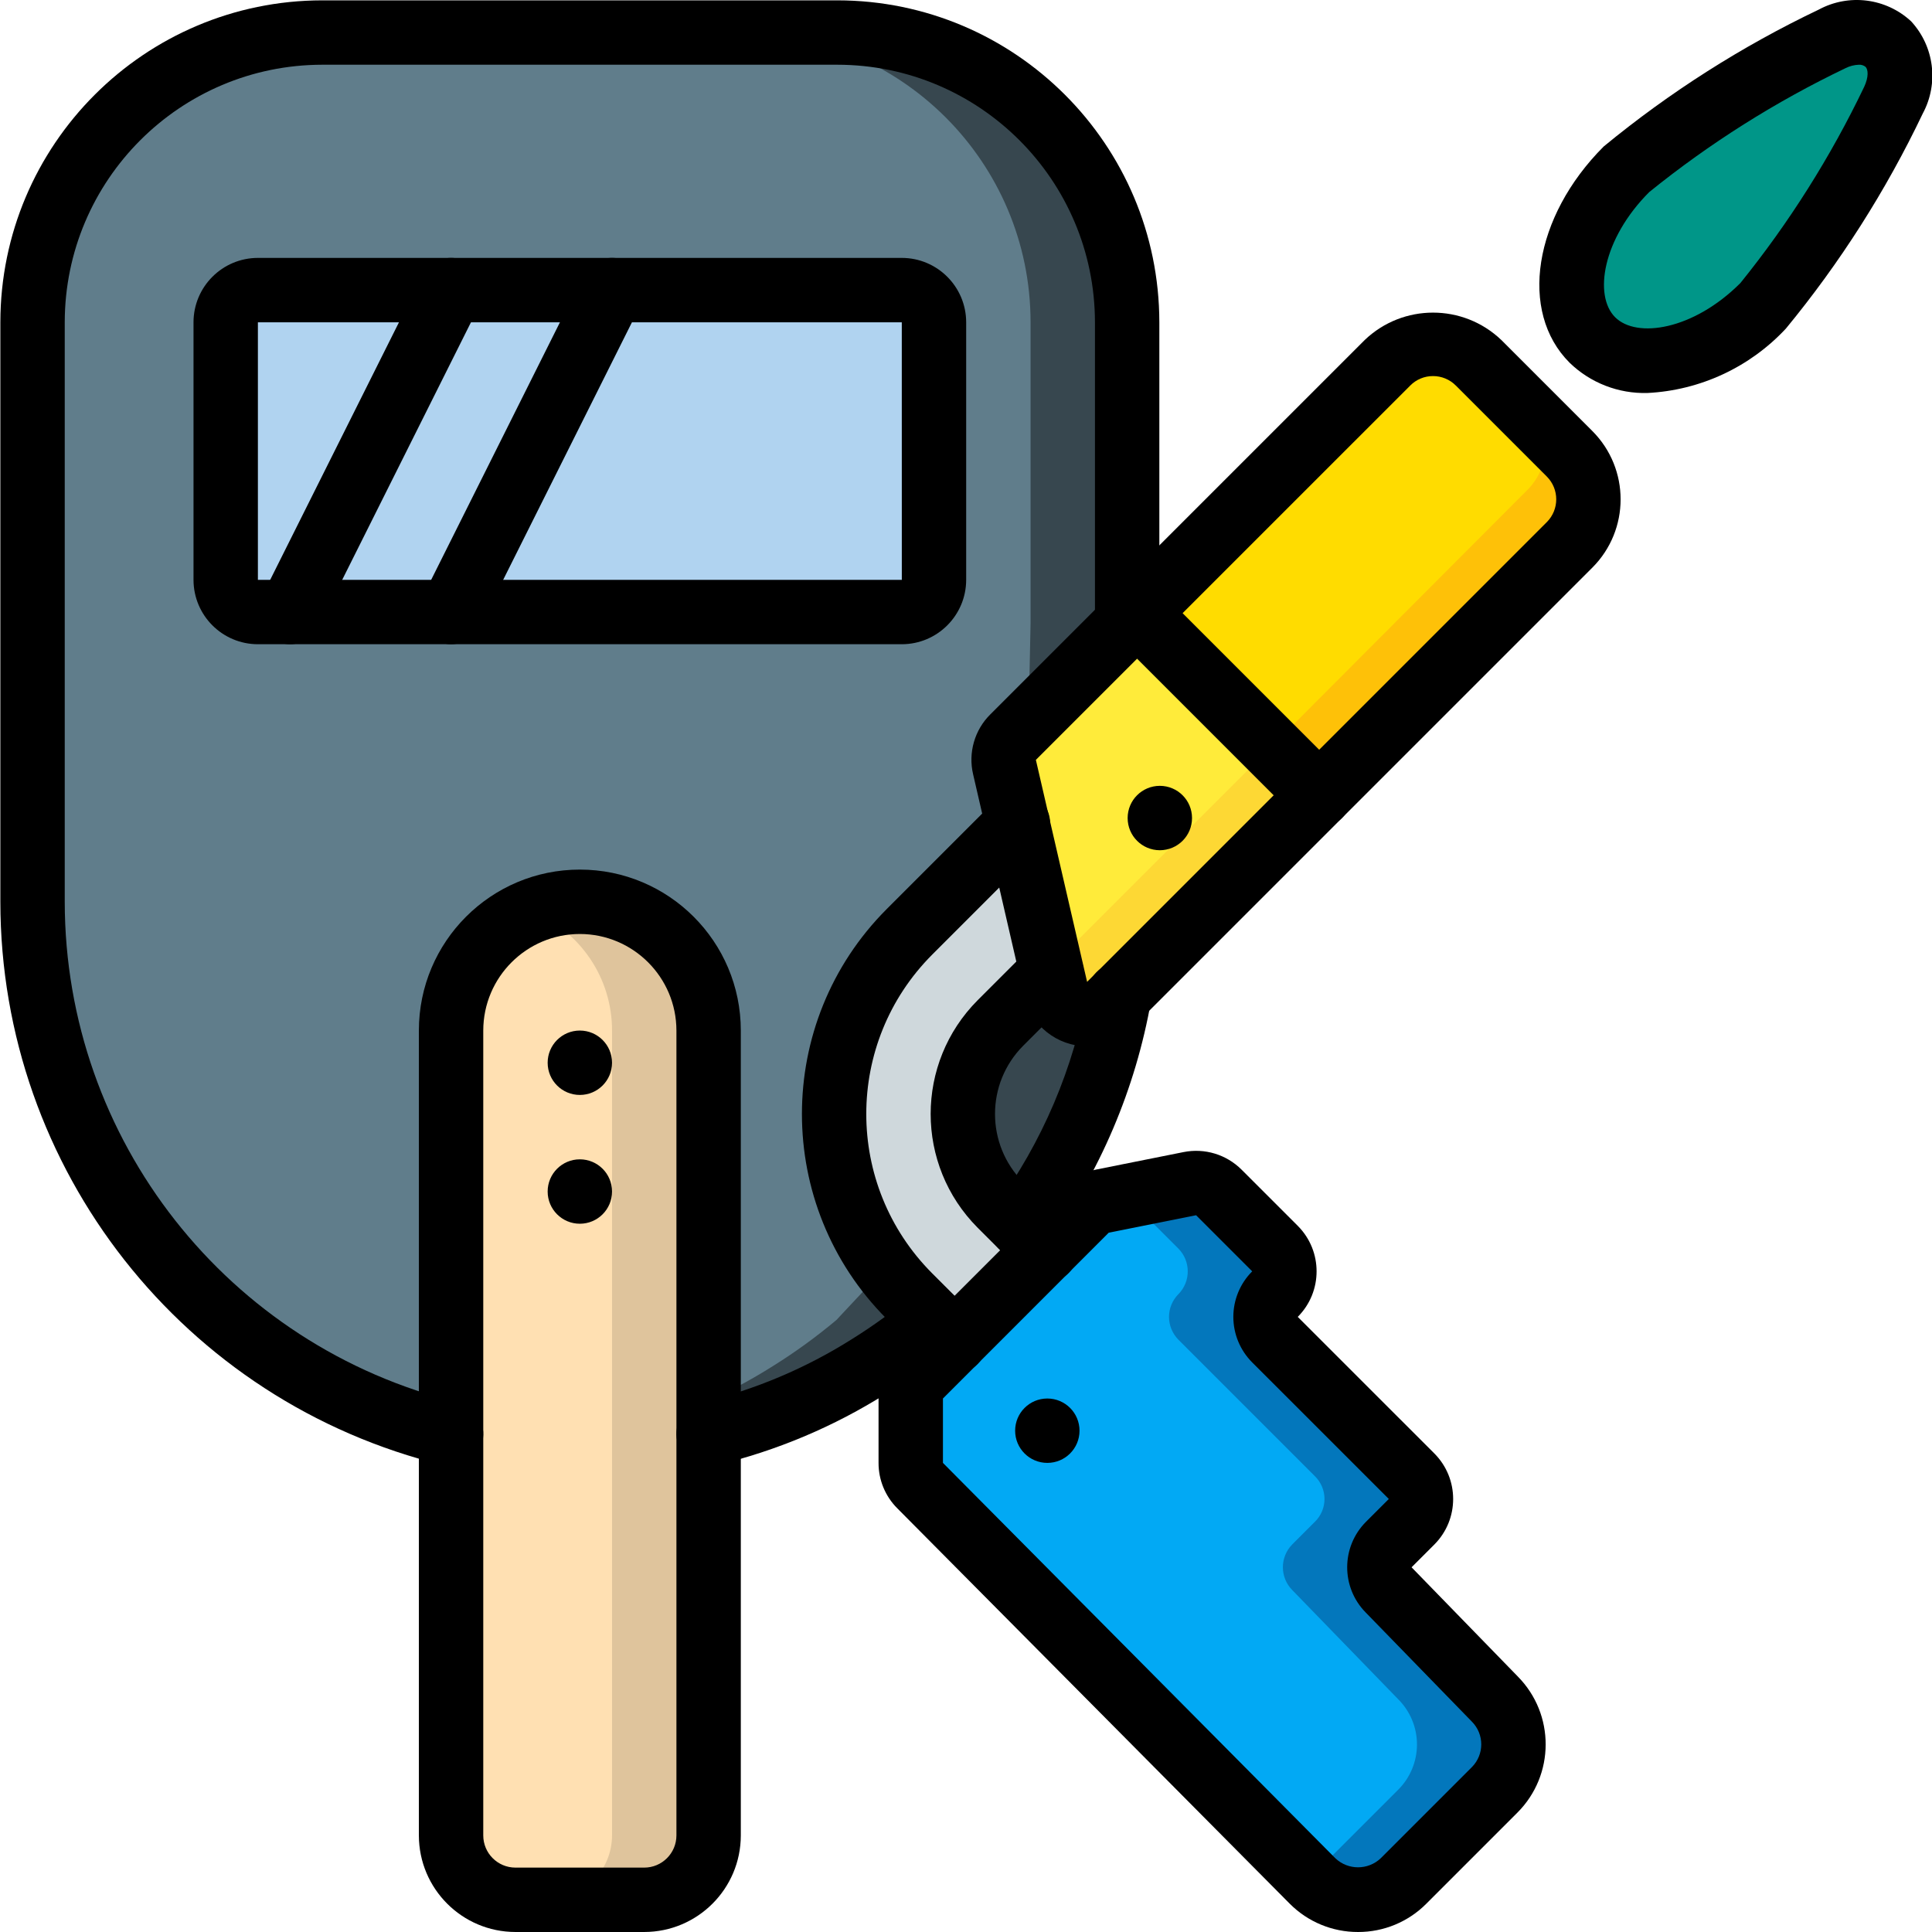 <svg height="512pt" viewBox="0 0 512 512.091" width="512pt" xmlns="http://www.w3.org/2000/svg"><path d="m298.711 85.426v79.785l-2.047 98.477c-3.855 22.125-12.762 43.062-26.027 61.184l-23.379 25c-5.312 4.457-10.93 8.535-16.812 12.203-13.133 8.309-27.551 14.395-42.668 18.008h-68.266c-65.07-15.832-110.887-74.09-110.934-141.059v-153.598c.004-42.414 34.387-76.797 76.801-76.801h136.535c42.414.004 76.793 34.387 76.797 76.801zm0 0" fill="#37474f"/><path d="m273.113 85.426v79.785l-2.051 98.477c-3.852 22.125-12.758 43.062-26.023 61.184l-23.383 25c-5.312 4.457-10.93 8.535-16.812 12.203-13.133 8.309-27.551 14.395-42.664 18.008h-42.668c-65.07-15.832-110.887-74.09-110.934-141.059v-153.598c.004-42.414 34.387-76.797 76.801-76.801h110.934c42.414.004 76.797 34.387 76.801 76.801zm0 0" fill="#607d8b"/><path d="m68.312 76.891h170.668c4.711 0 8.531 3.82 8.531 8.535v68.266c0 4.711-3.82 8.531-8.531 8.531h-170.668c-4.715 0-8.535-3.82-8.535-8.531v-68.266c0-4.715 3.82-8.535 8.535-8.535zm0 0" fill="#b0d3f0"/><path d="m278.715 257.559-13.574 13.574c-6.406 6.402-10.004 15.082-10.004 24.137 0 9.055 3.598 17.734 10.004 24.137l12.008 12.008-9.867 18.398-14.27 5.734-12.008-12.008c-26.609-26.68-26.609-69.863 0-96.543l28.66-28.66 13.312 16.422zm0 0" fill="#cfd8dc"/><path d="m396.078 474.457-24.066 24.066c-3.184 3.234-7.535 5.055-12.074 5.055s-8.887-1.82-12.074-5.055l-.684-.77-103.336-103.934c-1.594-1.617-2.48-3.793-2.477-6.059v-17.066c-.023-2.273.871-4.457 2.477-6.059l43.945-43.949c1.199-1.172 2.711-1.973 4.352-2.305l6.316-1.277 16.895-3.328c2.785-.59 5.68.277 7.68 2.305l14.848 14.848c3.328 3.352 3.328 8.762 0 12.117-1.59 1.613-2.48 3.789-2.473 6.059.027 2.234.91 4.375 2.473 5.973l36.184 36.18c1.637 1.594 2.559 3.777 2.559 6.059 0 2.285-.922 4.469-2.559 6.059l-5.973 5.973c-3.328 3.355-3.328 8.766 0 12.121l27.988 28.84c3.234 3.188 5.055 7.535 5.055 12.074 0 4.543-1.82 8.891-5.055 12.074zm0 0" fill="#0377bc"/><path d="m370.477 474.457-23.297 23.297-103.336-103.934c-1.594-1.617-2.48-3.793-2.477-6.059v-17.066c-.023-2.273.871-4.457 2.477-6.059l43.945-43.949c1.199-1.172 2.711-1.973 4.352-2.305l6.316-1.277 13.824 13.824c3.328 3.352 3.328 8.762 0 12.117-1.594 1.613-2.484 3.789-2.477 6.059.027 2.234.914 4.375 2.477 5.973l36.18 36.18c1.637 1.594 2.562 3.777 2.562 6.059 0 2.285-.926 4.469-2.562 6.059l-5.973 5.973c-3.328 3.355-3.328 8.766 0 12.121l27.988 28.84c3.234 3.188 5.059 7.535 5.059 12.074 0 4.543-1.824 8.891-5.059 12.074zm0 0" fill="#02a9f4"/><path d="m485.602 10.289c12.316-5.656 21.902 3.926 16.246 16.242-9.309 19.492-20.914 37.797-34.57 54.531-14.996 14.996-35.258 19.047-45.258 9.055-10-9.992-5.945-30.258 9.051-45.254 16.734-13.66 35.039-25.266 54.531-34.574zm0 0" fill="#009688"/><path d="m301.441 162.566-.082-.086" fill="#e4c05c"/><path d="m415.961 144.391-66.305 66.387-17.922-7.68-15.957-6.738-4.863-11.523-9.473-22.27 1.453-1.453 64.852-64.938c3.188-3.195 7.52-4.992 12.031-4.992 4.516 0 8.844 1.797 12.035 4.992l24.148 24.148c3.195 3.191 4.992 7.52 4.992 12.035 0 4.512-1.797 8.84-4.992 12.031zm0 0" fill="#fec108"/><path d="m187.777 273.156v213.336c-.027 9.414-7.652 17.039-17.066 17.066h-34.133c-9.414-.027-17.039-7.652-17.066-17.066v-213.336c-.023-13.898 8.43-26.41 21.332-31.57 4.047-1.723 8.406-2.594 12.801-2.562 9.055 0 17.738 3.594 24.141 9.996 6.402 6.402 9.996 15.086 9.992 24.137zm0 0" fill="#dfc49c"/><path d="m162.18 273.156v213.336c-.027 9.414-7.652 17.039-17.066 17.066h-8.535c-9.414-.027-17.039-7.652-17.066-17.066v-213.336c-.023-13.898 8.43-26.41 21.332-31.57 12.906 5.16 21.359 17.672 21.336 31.57zm0 0" fill="#ffe0b2"/><path d="m349.656 210.777-55.551 55.469c-2.184 2.207-5.398 3.051-8.383 2.199-2.984-.852-5.27-3.266-5.953-6.297l-1.793-7.766-11.777-51.027c-.699-2.867.18-5.891 2.305-7.938l29.184-29.184 3.754-3.668 31.832 31.828 3.582 3.586zm0 0" fill="#fdd834"/><path d="m404.609 130.055-66.301 66.473-5.035-2.133-22.359-9.559-6.484-2.73-6.742-15.871 3.754-3.668 1.453-1.453 64.852-64.938c3.188-3.195 7.52-4.992 12.031-4.992 4.516 0 8.844 1.797 12.035 4.992l16.98 16.98c1.965 5.969.34 12.535-4.184 16.898zm0 0" fill="#ffdc00"/><path d="m338.309 196.527-55.469 55.469c-1.293 1.34-3.012 2.184-4.863 2.387l-11.777-51.027c-.699-2.867.18-5.891 2.305-7.938l29.184-29.184 3.754-3.668 1.453-1.453zm0 0" fill="#ffeb3a"/><path d="m253.012 364.082c-2.262.004-4.434-.898-6.031-2.5l-12.012-12.008c-29.945-30.012-29.945-78.598 0-108.609l28.656-28.66c2.145-2.219 5.316-3.109 8.301-2.328s5.312 3.109 6.094 6.094c.781 2.984-.109 6.156-2.328 8.301l-28.656 28.66c-23.293 23.344-23.293 61.133 0 84.477l12.008 12.008c2.441 2.441 3.172 6.109 1.852 9.301-1.324 3.188-4.434 5.266-7.887 5.266zm0 0"/><path d="m277.145 339.945c-2.262.004-4.434-.898-6.031-2.5l-12.008-12.008c-16.633-16.676-16.633-43.664 0-60.34l13.574-13.574c3.344-3.262 8.688-3.227 11.988.078 3.305 3.301 3.34 8.645.078 11.988l-13.574 13.578c-9.977 10.008-9.977 26.199 0 36.203l12.008 12.012c2.441 2.438 3.172 6.109 1.852 9.297-1.32 3.191-4.43 5.27-7.883 5.27zm0 0"/><path d="m359.914 512.09c-6.797.02-13.32-2.684-18.109-7.504l-104.008-104.789c-3.199-3.191-4.992-7.531-4.977-12.051v-17.066c-.012-4.527 1.789-8.875 5-12.066l43.941-43.945c2.379-2.383 5.406-4.004 8.703-4.664l23.176-4.633c5.598-1.125 11.387.625 15.418 4.668l14.875 14.871c6.656 6.668 6.656 17.469 0 24.137l36.207 36.203c6.641 6.672 6.645 17.453.008 24.125l-6.047 6.047 28.129 28.914c9.918 10.012 9.879 26.156-.086 36.121l-24.133 24.133c-4.789 4.82-11.305 7.52-18.098 7.5zm-36.895-196.016-6.031 6.031-23.16 4.633-43.941 43.945v17.066l104.016 104.801c3.379 3.199 8.676 3.191 12.043-.023l24.133-24.133c3.324-3.336 3.324-8.734 0-12.07l-28.133-28.918c-6.574-6.676-6.543-17.406.074-24.043l6.051-6.047-36.211-36.199c-3.199-3.203-5-7.543-5-12.07s1.801-8.867 5-12.07l-14.875-14.871zm0 0"/><path d="m436.629 104.164c-7.68.219-15.125-2.672-20.641-8.02-13.535-13.531-9.559-38.711 9.043-57.32 17.457-14.371 36.605-26.559 57.016-36.289 7.977-4.297 17.801-3.051 24.453 3.102 6.152 6.652 7.395 16.477 3.098 24.453-9.727 20.41-21.91 39.551-36.281 57.004-9.547 10.242-22.703 16.367-36.688 17.07zm56.008-87.004c-1.207.047-2.391.348-3.473.887-18.57 8.891-36.043 19.914-52.059 32.852-12.441 12.441-14.762 27.477-9.051 33.184 5.707 5.707 20.742 3.402 33.195-9.051 12.93-16.016 23.953-33.484 32.84-52.055 1.215-2.637 1.035-4.578.34-5.262-.504-.406-1.145-.605-1.793-.555zm0 0"/><path d="m349.613 219.328c-2.266.004-4.438-.898-6.035-2.5l-48.266-48.273c-2.211-2.145-3.094-5.312-2.312-8.293s3.109-5.305 6.086-6.086c2.98-.785 6.148.102 8.293 2.312l48.266 48.273c2.441 2.441 3.172 6.109 1.852 9.301-1.32 3.188-4.434 5.266-7.883 5.266zm0 0"/><path d="m288.086 277.312c-7.945.004-14.84-5.484-16.625-13.227l-13.574-58.84c-1.348-5.738.383-11.762 4.574-15.906l99.227-99.223c10.129-9.672 26.07-9.672 36.199 0l24.133 24.133c9.984 10.004 9.984 26.199 0 36.203l-121.855 121.855c-3.203 3.203-7.547 5.004-12.078 5.004zm91.703-177.629c-2.262-.012-4.434.891-6.027 2.496l-99.242 99.238 13.578 58.832 121.855-121.863c3.324-3.336 3.324-8.734 0-12.07l-24.133-24.133c-1.598-1.605-3.77-2.504-6.031-2.5zm0 0"/><path d="m119.504 170.758c-2.957-.004-5.699-1.535-7.254-4.051s-1.691-5.656-.371-8.301l42.668-85.332c1.363-2.727 4.078-4.52 7.121-4.703 3.043-.18 5.953 1.273 7.633 3.816 1.68 2.547 1.875 5.793.512 8.52l-42.668 85.336c-1.445 2.891-4.406 4.719-7.641 4.715zm0 0"/><path d="m76.836 170.758c-2.957-.004-5.699-1.535-7.254-4.051-1.551-2.516-1.691-5.656-.371-8.301l42.668-85.332c1.363-2.727 4.078-4.52 7.121-4.703 3.043-.18 5.953 1.273 7.633 3.816 1.68 2.547 1.875 5.793.512 8.52l-42.664 85.336c-1.449 2.891-4.406 4.719-7.645 4.715zm0 0"/><path d="m238.98 170.758h-170.668c-9.422-.012-17.055-7.645-17.066-17.066v-68.266c.012-9.422 7.645-17.059 17.066-17.066h170.668c9.418.008 17.055 7.645 17.066 17.066v68.266c-.012 9.422-7.648 17.055-17.066 17.066zm-170.668-85.332v68.266h170.676l-.008-68.266zm0 0"/><path d="m162.18 315.824c0 4.711-3.82 8.535-8.535 8.535-4.711 0-8.531-3.824-8.531-8.535 0-4.711 3.82-8.535 8.531-8.535 4.715 0 8.535 3.824 8.535 8.535zm0 0"/><path d="m286.09 379.219c0 4.711-3.82 8.531-8.535 8.531-4.711 0-8.531-3.82-8.531-8.531 0-4.715 3.82-8.535 8.531-8.535 4.715 0 8.535 3.82 8.535 8.535zm0 0"/><path d="m315.91 216.828c0 4.711-3.82 8.531-8.535 8.531-4.711 0-8.531-3.82-8.531-8.531 0-4.715 3.82-8.535 8.531-8.535 4.715 0 8.535 3.82 8.535 8.535zm0 0"/><path d="m162.18 281.691c0 4.711-3.82 8.531-8.535 8.531-4.711 0-8.531-3.82-8.531-8.531 0-4.715 3.82-8.535 8.531-8.535 4.715 0 8.535 3.82 8.535 8.535zm0 0"/><path d="m170.711 512.09h-34.133c-14.133-.016-25.582-11.469-25.598-25.598v-213.336c0-23.562 19.102-42.664 42.664-42.664 23.566 0 42.668 19.102 42.668 42.664v213.336c-.016 14.129-11.469 25.582-25.602 25.598zm-17.066-264.531c-14.133.016-25.582 11.469-25.598 25.598v213.336c.004 4.711 3.82 8.527 8.531 8.531h34.133c4.711-.004 8.531-3.82 8.535-8.531v-213.336c-.016-14.129-11.469-25.582-25.602-25.598zm0 0"/><path d="m119.52 388.613c-.68 0-1.359-.078-2.023-.242-68.895-16.762-117.402-78.445-117.449-149.348v-153.598c.051-47.109 38.227-85.281 85.332-85.336h136.535c47.105.055 85.277 38.227 85.332 85.336v79.785c0 4.711-3.82 8.535-8.535 8.535-4.711 0-8.531-3.824-8.531-8.535v-79.785c-.043-37.688-30.582-68.227-68.266-68.27h-136.535c-37.684.043-68.223 30.582-68.266 68.27v153.598c.047 63.031 43.172 117.863 104.414 132.762 4.203 1.02 6.977 5.016 6.465 9.305-.512 4.293-4.148 7.523-8.473 7.523zm0 0"/><path d="m187.77 388.613c-4.324-.004-7.965-3.242-8.469-7.539-.504-4.297 2.285-8.289 6.496-9.293 14.203-3.391 27.75-9.109 40.09-16.918 5.559-3.465 10.867-7.316 15.883-11.527 3.613-3.031 8.996-2.559 12.027 1.055 3.027 3.613 2.555 9-1.059 12.027-5.621 4.711-11.562 9.023-17.785 12.902-13.91 8.801-29.18 15.238-45.191 19.059-.652.156-1.32.234-1.992.234zm0 0"/><path d="m270.629 333.402c-3.211-.008-6.145-1.812-7.598-4.676-1.453-2.863-1.176-6.297.715-8.891 12.469-17.074 20.855-36.781 24.508-57.605.805-4.645 5.223-7.754 9.867-6.949 4.645.805 7.754 5.223 6.949 9.867-4.109 23.406-13.531 45.559-27.543 64.754-1.605 2.203-4.172 3.504-6.898 3.5zm0 0"/></svg>